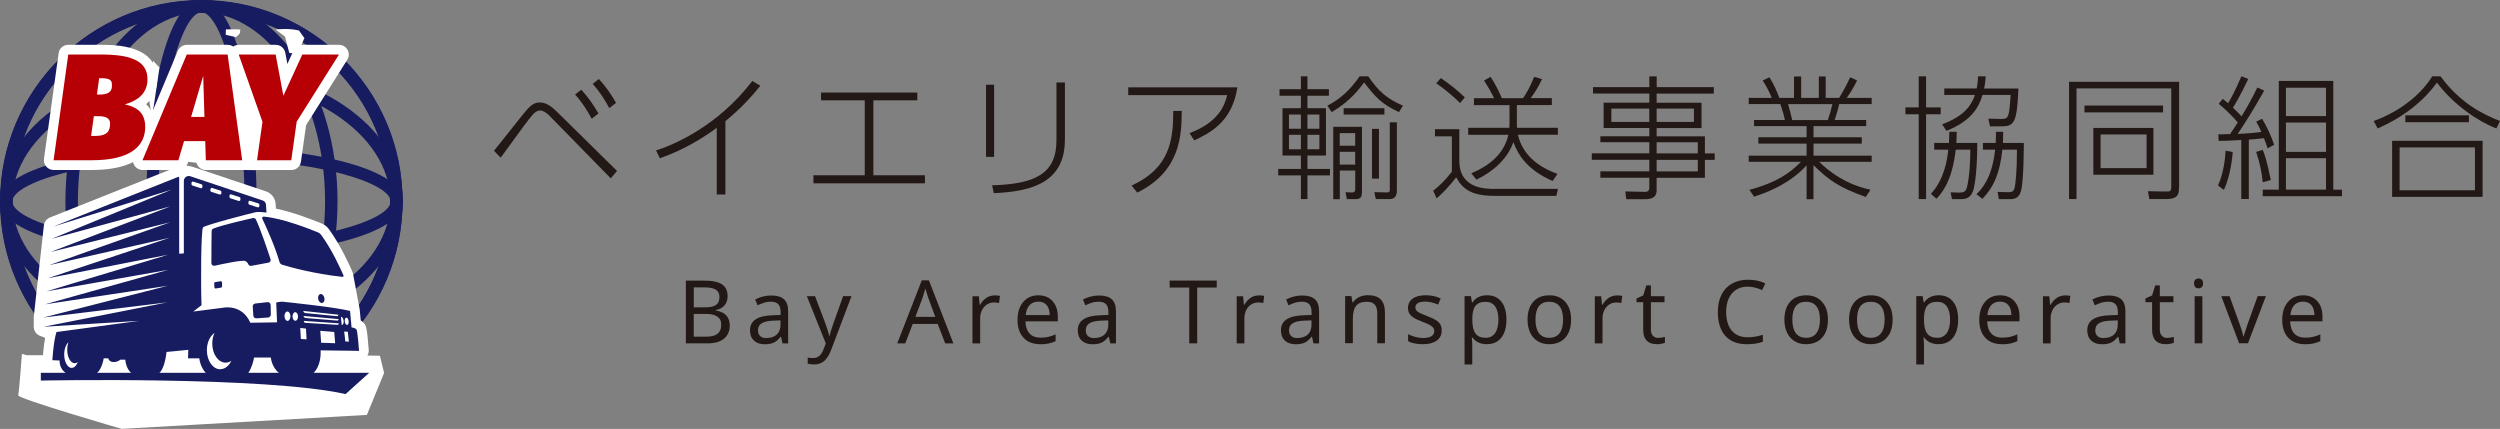 <?xml version="1.0" encoding="UTF-8"?>
<svg id="_レイヤー_2" data-name="レイヤー 2" xmlns="http://www.w3.org/2000/svg" viewBox="0 0 431.07 73.96">
  <rect x="0" y="0" width="431.07" height="73.96" fill="#808080" stroke="none"/>
  <defs>
    <style>
      .cls-1 {
        fill: #221815;
      }

      .cls-2 {
        fill: #b60005;
      }

      .cls-3 {
        fill: #fff;
      }

      .cls-4 {
        fill: #171c61;
      }
    </style>
  </defs>
  <g id="Text">
    <g>
      <g>
        <path class="cls-1" d="M85.18,25.99c.95-1.13,5.34-6.77,5.85-7.28.79-.81,1.34-1.04,2.01-1.04.97,0,1.83.46,2.96,1.57l10.4,10.24-1.09,1.27-10.68-10.91c-.37-.37-.97-.79-1.53-.79-.39,0-.81.25-1.18.65-.76.83-2.15,2.75-5.59,7.49l-1.16-1.2ZM100.23,15.47c1.34,1.46,2.01,2.5,2.96,4.09l-1.16.92c-.67-1.23-1.55-2.73-2.87-4.18l1.06-.83ZM103.26,13.62c1.16,1.27,2.03,2.47,2.96,4.12l-1.16.9c-.49-.88-1.34-2.47-2.87-4.18l1.06-.83Z"/>
        <path class="cls-1" d="M125.07,33.53h-1.48v-11.49c-2.13,1.57-5.55,3.77-9.82,5.25l-.65-1.36c2.77-.83,10.61-4.09,16.6-11.97l1.39.83c-1.48,1.8-3.19,3.77-6.03,6.1v12.64Z"/>
        <polygon class="cls-1" points="150.59 30.22 159.49 30.22 159.49 31.61 140.26 31.61 140.26 30.22 149.11 30.22 149.11 17.3 141.57 17.3 141.57 15.96 158.17 15.96 158.17 17.3 150.59 17.3 150.59 30.22"/>
        <path class="cls-1" d="M171.41,27.05h-1.39v-12.44h1.39v12.44ZM183.61,24.16c0,7.74-6.52,8.88-12.25,9.15l-.3-1.36c7.17-.21,11.1-1.83,11.1-7.72v-10.01h1.46v9.94Z"/>
        <path class="cls-1" d="M213.36,15.06c-.9,5.96-4.72,7.86-7.44,9.15l-.81-1.25c5.13-1.94,6.08-4.9,6.49-6.56h-17.06v-1.34h18.82ZM195.12,32c6.59-3.03,7.17-7.79,7.19-12.87h1.46c-.05,4.09-.14,10.36-7.67,14.08l-.97-1.2Z"/>
        <path class="cls-1" d="M224.31,15.38v-2.22h1.13v2.22h3.7v1.13h-3.7v2.15h3.19v8.16h-3.19v2.31h3.88v1.11h-3.88v4.09h-1.13v-4.09h-3.91v-1.11h3.91v-2.31h-3.17v-8.16h3.17v-2.15h-3.68v-1.13h3.68ZM224.31,19.75h-2.06v2.45h2.06v-2.45ZM224.31,23.24h-2.06v2.5h2.06v-2.5ZM227.5,19.75h-2.06v2.45h2.06v-2.45ZM227.5,23.24h-2.06v2.5h2.06v-2.5ZM228.87,18.22c2.45-1.23,4.09-2.96,5.57-5.06h1.48c1.78,2.59,3.19,3.84,5.99,5.06l-.69,1.11c-3.03-1.43-3.95-2.47-6.01-5.11-1.55,2.1-3.1,3.63-5.59,5.11l-.74-1.11ZM234.83,33.18c0,1.02-.39,1.16-1.36,1.16h-1.23l-.23-1.2,1.09.05c.55.02.58-.37.58-.58v-3.21h-2.66v4.95h-1.13v-12.48h4.95v11.33ZM233.67,22.96h-2.66v2.17h2.66v-2.17ZM233.67,26.18h-2.66v2.2h2.66v-2.2ZM238.71,19.75h-7.03v-1.09h7.03v1.09ZM237.77,30.8h-1.2v-8.58h1.2v8.58ZM240.86,21.09v11.81c0,1.43-.95,1.43-1.41,1.43h-2.22l-.25-1.2,2.24.05c.42,0,.42-.3.42-.53v-11.56h1.23Z"/>
        <path class="cls-1" d="M251.63,22.29v5.45c0,4.83,4.55,4.83,6.08,4.83h10.93l-.28,1.2h-10.66c-3.88,0-5.48-1.11-6.61-3.19-1.32,1.71-2.38,2.75-3.38,3.63l-.58-1.32c1.04-.83,2.04-1.76,3.21-3.28v-6.1h-2.91v-1.23h4.18ZM251.77,17.76c-1.55-1.5-2.77-2.45-4.12-3.4l.79-.9c1.64,1.13,2.82,2.08,4.14,3.33l-.81.97ZM267.72,31.21c-4.21-1.83-5.92-4.35-6.77-6.7-1.06,2.96-3.54,5.11-6.38,6.47l-.88-1.11c1.18-.49,5.43-2.24,6.4-6.63h-6.93v-1.2h7.1c.02-.25.02-.32.02-.65v-3.26h-6.13v-1.2h3.47c-.58-1.2-1.06-2.01-1.73-3.05l1.13-.63c.79,1.23,1.32,2.24,1.94,3.68h3.65c.56-.81,1.2-1.85,1.92-3.68l1.36.39c-.51,1.11-1.06,2.08-1.96,3.28h3.65v1.2h-6.03v3.26c0,.42,0,.46.02.65h7.05v1.2h-6.89c.3,1.27,1.32,4.81,6.82,6.75l-.83,1.23Z"/>
        <path class="cls-1" d="M295.5,16.14h-9.85v1.57h7.74v4.37h-7.74v1.43h8.32v2.94h1.69v1.11h-1.69v3.1h-8.32v2.03c0,.62-.02,1.66-2.03,1.66h-3.21l-.16-1.34,3.31.07c.58.02.83-.21.83-.72v-1.71h-8.44v-1.11h8.44v-1.99h-9.92v-1.11h9.92v-1.92h-8.44v-1.02h8.44v-1.43h-7.88v-4.37h7.88v-1.57h-9.71v-1.11h9.71v-1.85h1.27v1.85h9.85v1.11ZM284.38,18.73h-6.54v2.29h6.54v-2.29ZM292.08,18.73h-6.43v2.29h6.43v-2.29ZM292.75,24.53h-7.1v1.92h7.1v-1.92ZM292.75,27.56h-7.1v1.99h7.1v-1.99Z"/>
        <path class="cls-1" d="M321.71,33.96c-4.69-1.66-6.4-2.94-9.02-5.48v5.87h-1.18v-5.85c-1.32,1.48-3.98,3.79-9.06,5.41l-.81-1.18c4.76-1.25,7.03-2.94,8.9-4.83h-9.01v-1.06h9.98v-2.08h-8.32v-1.09h8.32v-1.92h-9.06v-1.06h5.32c-.14-.69-.28-1.23-.79-2.75h-5.45v-1.06h3.98c-.55-1.34-1.09-2.24-1.57-3l1.15-.56c.79,1.25,1.27,2.34,1.71,3.56h2.54v-3.7h1.23v3.7h3.05v-3.7h1.18v3.7h2.31c.65-1.02,1.29-2.22,1.92-3.56l1.18.56c-.51,1.04-.99,1.89-1.78,3h4.3v1.06h-5.59c-.21.88-.41,1.6-.79,2.75h5.43v1.06h-9.08v1.92h8.32v1.09h-8.32v2.08h10.03v1.06h-9.06c3.1,3.01,6.29,4.28,8.85,4.81l-.81,1.25ZM315.17,20.7c.37-1.06.55-1.73.79-2.75h-7.65c.28.95.42,1.48.72,2.75h6.15Z"/>
        <path class="cls-1" d="M332.11,13.16v5.36h2.52v1.18h-2.52v14.63h-1.27v-14.63h-2.29v-1.18h2.29v-5.36h1.27ZM340.94,24.65c0,3.95-.35,7.28-.74,8.3-.42,1.11-1.11,1.39-2.13,1.39h-1.5l-.23-1.18,1.46.05c.67.02,1.16-.12,1.34-.86.46-1.71.6-4.69.6-6.54h-2.52c-.19,1.57-.69,5.83-3.33,8.46l-.95-.85c2.33-2.47,2.84-6.03,3-7.61h-2.43v-1.16h2.54c.05-.76.05-1.29.07-1.92h1.27c0,1.09-.05,1.53-.07,1.92h3.61ZM342.39,13.16c-.05.72-.09,1.27-.28,2.1h5.92c-.23,5.64-.65,6.52-2.8,6.52h-2.1l-.28-1.32,2.15.05c1.36.02,1.43-.23,1.69-4.14h-4.85c-.65,2.22-1.99,4.51-6.22,6.19l-.74-1.13c4.09-1.5,5.13-3.54,5.66-5.06h-5.29v-1.11h5.59c.18-.97.21-1.59.23-2.1h1.32ZM348.96,24.65c0,.58,0,6.54-.49,8.3-.19.62-.53,1.39-1.8,1.39h-2.01l-.23-1.25,1.8.05c.88.02.99-.32,1.09-.58.23-.72.46-3.12.46-6.75h-2.52c-.42,4-1.46,6.43-3.44,8.48l-1.02-.81c.79-.76,2.7-2.68,3.21-7.67h-2.1v-1.16h2.2c.05-.95.05-1.43.05-1.92h1.25c0,.42,0,.63-.05,1.92h3.61Z"/>
        <path class="cls-1" d="M375.72,32.3c0,1.25-.19,2.03-2.29,2.03h-2.82l-.25-1.36,3.1.05c.69,0,.93.02.93-.9V15.24h-16.34v19.09h-1.29V14.11h18.98v18.19ZM372.97,19.38h-13.55v-1.18h13.55v1.18ZM371.31,30.13h-10.36v-8.07h10.36v8.07ZM370.13,23.19h-7.93v5.8h7.93v-5.8Z"/>
        <path class="cls-1" d="M382.44,31.98c.97-2.06,1.23-4.6,1.32-5.99l1.23.21c-.05.56-.32,4-1.53,6.54l-1.02-.76ZM390.39,15.66c-1.94,3.42-2.96,5.04-4.55,7.44,1.36-.07,2.94-.18,4.09-.35-.41-.93-.62-1.29-.9-1.78l1.02-.49c.97,1.64,1.53,2.91,2.08,4.48l-1.13.62c-.23-.69-.37-1.11-.63-1.76-1.2.16-2.03.21-2.61.25v10.24h-1.3v-10.17c-1.62.11-2.8.14-3.9.16l-.07-1.13c.44,0,.6,0,2.04-.05.85-1.25,1.09-1.64,1.32-2.01-1.39-1.64-2.73-2.75-3.28-3.21l.69-.86c.3.25.37.3.93.76.49-.81,1.23-2.17,2.29-4.65l1.18.46c-.16.35-1.59,3.35-2.64,4.95.93.9,1.02.99,1.48,1.5,1.06-1.73,1.8-3.07,2.73-4.97l1.18.53ZM390.16,31.44c-.16-1.59-.44-3.17-1.13-5.25l1.13-.35c.28.65.69,1.78,1.39,5.2l-1.39.39ZM402.32,13.95v18.75h1.5v1.13h-13.66v-1.13h2.77V13.95h9.38ZM401.07,15.13h-6.91v4.88h6.91v-4.88ZM401.07,21.13h-6.91v5.06h6.91v-5.06ZM401.07,27.28h-6.91v5.41h6.91v-5.41Z"/>
        <path class="cls-1" d="M409.3,20.86c5.11-1.85,8.48-5.06,10.08-7.7h1.43c3.33,4.53,7.19,6.52,10.26,7.7l-.63,1.29c-3.19-1.23-7.44-4.14-10.24-7.91-2.38,3.28-5.85,5.99-10.22,7.91l-.69-1.29ZM428.07,33.94h-15.6v-9.66h15.6v9.66ZM426.75,25.41h-12.99v7.4h12.99v-7.4ZM425.71,21.07h-10.96v-1.18h10.96v1.18Z"/>
        <path class="cls-1" d="M118.26,48.38h3.09c1.45,0,2.5.22,3.14.65.64.43.97,1.11.97,2.03,0,.64-.17,1.17-.53,1.59-.35.42-.86.69-1.53.81v.07c.83.14,1.45.43,1.84.87.39.43.59,1.01.59,1.72,0,.97-.33,1.72-.99,2.27-.66.54-1.59.81-2.77.81h-3.81v-10.83ZM119.62,52.99h2c.85,0,1.47-.14,1.85-.41.39-.27.58-.73.58-1.36,0-.59-.21-1.02-.63-1.28-.42-.26-1.09-.39-2-.39h-1.79v3.44ZM119.62,54.12v3.93h2.18c.87,0,1.51-.17,1.93-.5.42-.34.63-.84.63-1.53s-.22-1.13-.67-1.43c-.44-.31-1.11-.46-2-.46h-2.08Z"/>
        <path class="cls-1" d="M134.93,59.21l-.26-1.15h-.06c-.41.51-.81.85-1.21,1.03-.4.18-.91.27-1.52.27-.8,0-1.43-.21-1.88-.63-.45-.42-.68-1.01-.68-1.78,0-1.65,1.3-2.51,3.9-2.59l1.38-.05v-.48c0-.62-.13-1.07-.4-1.37-.27-.29-.69-.44-1.28-.44-.43,0-.84.06-1.22.19-.38.13-.74.27-1.08.43l-.41-1c.41-.22.86-.39,1.34-.51.48-.12.96-.18,1.44-.18.98,0,1.71.22,2.19.65.48.44.72,1.13.72,2.07v5.54h-.97ZM132.18,58.28c.75,0,1.33-.2,1.76-.6.43-.4.64-.97.64-1.71v-.73l-1.2.05c-.93.03-1.61.18-2.04.45-.43.26-.64.67-.64,1.24,0,.43.13.75.39.98.26.23.62.34,1.09.34"/>
        <path class="cls-1" d="M139.11,51.07h1.43l1.75,4.63c.37,1.01.6,1.75.68,2.21h.06c.05-.18.15-.52.3-1.03.16-.5.29-.9.4-1.2l1.65-4.62h1.44l-3.5,9.26c-.34.9-.75,1.54-1.21,1.93-.47.39-1.05.59-1.74.59-.37,0-.74-.04-1.1-.13v-1.06c.25.06.54.09.89.09.43,0,.79-.12,1.08-.35.3-.23.54-.6.73-1.09l.42-1.08-3.27-8.16Z"/>
        <path class="cls-1" d="M162.98,59.21l-1.3-3.36h-4.3l-1.29,3.36h-1.38l4.23-10.87h1.23l4.22,10.87h-1.41ZM161.27,54.64l-1.21-3.28-.52-1.62c-.15.59-.3,1.13-.47,1.62l-1.23,3.28h3.43Z"/>
        <path class="cls-1" d="M171.46,50.93c.36,0,.68.03.96.09l-.16,1.23c-.3-.07-.6-.1-.88-.1-.43,0-.83.12-1.2.35-.37.24-.65.56-.86.98-.21.42-.31.88-.31,1.39v4.34h-1.33v-8.13h1.1l.15,1.49h.06c.31-.54.68-.94,1.1-1.22.42-.28.89-.41,1.38-.41"/>
        <path class="cls-1" d="M179.36,59.35c-1.22,0-2.18-.37-2.87-1.11-.69-.74-1.04-1.75-1.04-3.05s.32-2.34.97-3.11c.65-.77,1.52-1.16,2.62-1.16,1.02,0,1.84.33,2.44.99.61.66.91,1.55.91,2.68v.81h-5.57c.02.92.26,1.62.7,2.1.44.48,1.07.72,1.89.72.43,0,.85-.04,1.24-.11.39-.08.85-.23,1.37-.45v1.17c-.45.19-.87.33-1.27.41-.4.08-.86.12-1.4.12M179.03,52.01c-.64,0-1.14.21-1.51.61-.37.41-.59.98-.66,1.71h4.14c-.01-.76-.19-1.34-.53-1.73-.34-.39-.82-.59-1.44-.59"/>
        <path class="cls-1" d="M191.45,59.21l-.26-1.15h-.06c-.41.51-.81.85-1.21,1.03-.4.18-.91.27-1.52.27-.8,0-1.43-.21-1.88-.63-.45-.42-.68-1.01-.68-1.78,0-1.65,1.3-2.51,3.9-2.59l1.38-.05v-.48c0-.62-.13-1.07-.4-1.37-.27-.29-.69-.44-1.28-.44-.43,0-.84.06-1.22.19-.38.13-.74.27-1.08.43l-.41-1c.41-.22.86-.39,1.34-.51.48-.12.96-.18,1.44-.18.98,0,1.71.22,2.19.65.48.44.72,1.13.72,2.07v5.54h-.97ZM188.7,58.28c.75,0,1.33-.2,1.76-.6.43-.4.64-.97.64-1.71v-.73l-1.2.05c-.93.03-1.61.18-2.04.45-.43.26-.64.67-.64,1.24,0,.43.13.75.39.98.26.23.62.34,1.09.34"/>
        <polygon class="cls-1" points="206.43 59.2 205.06 59.2 205.06 49.58 201.68 49.58 201.68 48.38 209.8 48.38 209.8 49.58 206.43 49.58 206.43 59.2"/>
        <path class="cls-1" d="M217.02,50.93c.36,0,.68.03.96.09l-.16,1.23c-.3-.07-.6-.1-.88-.1-.43,0-.83.12-1.2.35-.37.24-.65.56-.86.98-.21.42-.31.88-.31,1.39v4.34h-1.33v-8.13h1.1l.15,1.49h.06c.31-.54.68-.94,1.1-1.22.42-.28.89-.41,1.38-.41"/>
        <path class="cls-1" d="M226.48,59.21l-.26-1.15h-.06c-.41.51-.81.85-1.21,1.03-.4.18-.91.27-1.52.27-.8,0-1.43-.21-1.88-.63-.45-.42-.68-1.01-.68-1.78,0-1.65,1.3-2.51,3.9-2.59l1.38-.05v-.48c0-.62-.13-1.07-.4-1.37-.27-.29-.69-.44-1.28-.44-.43,0-.84.06-1.22.19-.38.13-.74.27-1.08.43l-.41-1c.41-.22.86-.39,1.34-.51.48-.12.96-.18,1.44-.18.98,0,1.71.22,2.19.65.48.44.72,1.13.72,2.07v5.54h-.97ZM223.74,58.28c.75,0,1.33-.2,1.76-.6.43-.4.64-.97.64-1.71v-.73l-1.2.05c-.93.03-1.61.18-2.04.45-.43.26-.64.67-.64,1.24,0,.43.13.75.39.98.26.23.62.34,1.09.34"/>
        <path class="cls-1" d="M237.48,59.2v-5.2c0-.66-.15-1.15-.44-1.48-.29-.33-.75-.49-1.38-.49-.83,0-1.44.23-1.82.69-.38.46-.57,1.21-.57,2.25v4.21h-1.33v-8.13h1.08l.2,1.11h.07c.25-.4.6-.71,1.06-.93.45-.22.96-.33,1.5-.33,1,0,1.74.24,2.22.73.48.48.73,1.24.73,2.26v5.3h-1.32Z"/>
        <path class="cls-1" d="M248.59,56.96c0,.76-.28,1.35-.85,1.76-.57.42-1.36.63-2.39.63s-1.92-.17-2.55-.51v-1.21c.89.43,1.75.65,2.58.65.67,0,1.16-.11,1.47-.33.31-.22.46-.51.46-.88,0-.32-.15-.59-.44-.81-.29-.22-.81-.48-1.57-.76-.76-.3-1.3-.55-1.61-.76-.31-.21-.54-.45-.69-.71-.15-.26-.22-.58-.22-.96,0-.67.27-1.19.81-1.58.54-.39,1.29-.58,2.24-.58s1.79.18,2.59.55l-.45,1.06c-.83-.34-1.57-.52-2.23-.52-.55,0-.97.09-1.26.26-.29.18-.43.42-.43.72s.12.54.37.74c.25.19.82.46,1.73.81.68.25,1.18.49,1.5.7.32.22.56.46.71.73s.23.6.23.98"/>
        <path class="cls-1" d="M256.38,59.35c-1.09,0-1.93-.39-2.52-1.18h-.09l.03.3c.04.39.06.73.06,1.03v3.34h-1.33v-11.78h1.1l.18,1.11h.06c.32-.45.68-.77,1.1-.96.41-.2.89-.3,1.44-.3,1.06,0,1.88.37,2.46,1.1.59.73.88,1.77.88,3.1s-.29,2.36-.88,3.11c-.59.75-1.41,1.12-2.47,1.12M256.16,52.04c-.8,0-1.39.23-1.74.68-.36.45-.54,1.17-.55,2.14v.26c0,1.1.18,1.9.55,2.39.36.49.96.74,1.78.74.68,0,1.21-.28,1.6-.83s.57-1.32.57-2.31-.19-1.75-.57-2.28c-.38-.53-.92-.79-1.63-.79"/>
        <path class="cls-1" d="M270.9,55.12c0,1.33-.34,2.36-1.01,3.11-.67.75-1.6,1.12-2.78,1.12-.74,0-1.39-.17-1.95-.51-.57-.34-1.01-.84-1.31-1.48-.31-.64-.46-1.39-.46-2.24,0-1.32.33-2.35.99-3.09.66-.74,1.59-1.11,2.78-1.11s2.05.38,2.73,1.13c.68.75,1.01,1.78,1.01,3.07M264.76,55.12c0,1.02.2,1.8.6,2.33.4.53,1,.8,1.78.8s1.37-.27,1.77-.8c.41-.53.61-1.31.61-2.33s-.2-1.79-.61-2.31c-.41-.52-1-.78-1.79-.78-1.58,0-2.36,1.03-2.36,3.08"/>
        <path class="cls-1" d="M278.77,50.93c.36,0,.68.03.95.09l-.16,1.23c-.3-.07-.59-.1-.88-.1-.43,0-.83.12-1.19.35-.37.24-.66.56-.86.98-.21.42-.31.88-.31,1.39v4.34h-1.33v-8.13h1.1l.15,1.49h.06c.31-.54.68-.94,1.1-1.22.43-.28.89-.41,1.38-.41"/>
        <path class="cls-1" d="M285.94,58.26c.17,0,.37-.02.61-.05.23-.04.41-.08.53-.12v1.02c-.12.05-.31.11-.57.16-.26.05-.52.08-.79.08-1.59,0-2.39-.84-2.39-2.51v-4.73h-1.15v-.64l1.16-.53.53-1.73h.79v1.86h2.35v1.04h-2.35v4.7c0,.47.11.83.34,1.08.23.25.54.38.94.38"/>
        <path class="cls-1" d="M301.39,49.42c-1.16,0-2.08.39-2.75,1.17-.67.78-1,1.85-1,3.2s.32,2.47.97,3.23c.65.76,1.57,1.14,2.76,1.14.77,0,1.64-.14,2.6-.43v1.19c-.46.17-.9.28-1.33.34-.43.06-.91.09-1.47.09-1.6,0-2.82-.49-3.68-1.45-.86-.97-1.29-2.34-1.29-4.12,0-1.11.2-2.09.62-2.93.41-.84,1.01-1.49,1.8-1.94.79-.45,1.71-.68,2.78-.68,1.15,0,2.14.21,2.99.64l-.55,1.15c-.86-.39-1.68-.59-2.46-.59"/>
        <path class="cls-1" d="M315.19,55.12c0,1.33-.34,2.36-1.01,3.11-.67.75-1.6,1.12-2.78,1.12-.74,0-1.39-.17-1.95-.51-.57-.34-1.01-.84-1.31-1.48-.31-.64-.46-1.39-.46-2.24,0-1.32.33-2.35.99-3.09.66-.74,1.59-1.11,2.78-1.11s2.05.38,2.73,1.13c.68.75,1.01,1.78,1.01,3.07M309.05,55.12c0,1.02.2,1.8.6,2.33.4.53,1,.8,1.78.8s1.37-.27,1.77-.8c.41-.53.61-1.31.61-2.33s-.2-1.79-.61-2.31c-.41-.52-1-.78-1.79-.78-1.58,0-2.36,1.03-2.36,3.08"/>
        <path class="cls-1" d="M326.34,55.12c0,1.33-.34,2.36-1.01,3.11-.67.75-1.6,1.12-2.78,1.12-.74,0-1.39-.17-1.95-.51-.57-.34-1.01-.84-1.31-1.48-.31-.64-.46-1.39-.46-2.24,0-1.32.33-2.35.99-3.09.66-.74,1.59-1.11,2.78-1.11s2.05.38,2.73,1.13c.68.75,1.01,1.78,1.01,3.07M320.2,55.12c0,1.02.2,1.8.6,2.33.4.53,1,.8,1.78.8s1.37-.27,1.77-.8c.41-.53.61-1.31.61-2.33s-.2-1.79-.61-2.31c-.41-.52-1-.78-1.79-.78-1.58,0-2.36,1.03-2.36,3.08"/>
        <path class="cls-1" d="M334.27,59.35c-1.09,0-1.93-.39-2.52-1.18h-.09l.03.3c.04.39.06.73.06,1.03v3.34h-1.33v-11.78h1.1l.18,1.11h.06c.32-.45.68-.77,1.1-.96.41-.2.89-.3,1.44-.3,1.06,0,1.88.37,2.46,1.1.59.73.88,1.77.88,3.1s-.29,2.36-.88,3.11c-.59.75-1.41,1.12-2.48,1.12M334.05,52.04c-.81,0-1.39.23-1.75.68-.36.45-.54,1.17-.55,2.14v.26c0,1.1.18,1.9.55,2.39.36.49.96.74,1.78.74.68,0,1.21-.28,1.6-.83s.57-1.32.57-2.31-.19-1.75-.57-2.28c-.38-.53-.92-.79-1.63-.79"/>
        <path class="cls-1" d="M345.19,59.35c-1.22,0-2.18-.37-2.87-1.11-.69-.74-1.04-1.75-1.04-3.05s.32-2.34.97-3.11c.65-.77,1.52-1.16,2.62-1.16,1.02,0,1.84.33,2.44.99.61.66.91,1.55.91,2.68v.81h-5.57c.02.92.26,1.62.7,2.1.44.48,1.07.72,1.89.72.43,0,.85-.04,1.24-.11.39-.08.85-.23,1.37-.45v1.17c-.45.19-.87.33-1.26.41-.4.08-.86.12-1.4.12M344.85,52.01c-.64,0-1.14.21-1.51.61-.37.41-.59.98-.66,1.71h4.14c-.01-.76-.19-1.34-.53-1.73-.34-.39-.82-.59-1.44-.59"/>
        <path class="cls-1" d="M356.04,50.93c.36,0,.68.03.95.09l-.16,1.23c-.3-.07-.59-.1-.88-.1-.43,0-.83.12-1.19.35-.37.24-.66.56-.86.98-.21.42-.31.88-.31,1.39v4.34h-1.33v-8.13h1.1l.15,1.49h.06c.31-.54.68-.94,1.1-1.22.43-.28.89-.41,1.38-.41"/>
        <path class="cls-1" d="M365.51,59.21l-.26-1.15h-.06c-.4.51-.81.85-1.21,1.03-.4.18-.91.27-1.52.27-.8,0-1.43-.21-1.88-.63-.45-.42-.68-1.01-.68-1.78,0-1.65,1.3-2.51,3.9-2.59l1.38-.05v-.48c0-.62-.13-1.07-.4-1.37-.27-.29-.69-.44-1.28-.44-.43,0-.84.06-1.22.19-.38.13-.74.27-1.08.43l-.41-1c.41-.22.86-.39,1.34-.51.48-.12.96-.18,1.44-.18.98,0,1.71.22,2.19.65.48.44.72,1.13.72,2.07v5.54h-.97ZM362.76,58.28c.75,0,1.33-.2,1.76-.6.43-.4.64-.97.64-1.71v-.73l-1.2.05c-.93.03-1.61.18-2.04.45-.43.26-.64.67-.64,1.24,0,.43.13.75.39.98.26.23.62.34,1.09.34"/>
        <path class="cls-1" d="M373.69,58.26c.17,0,.37-.02.61-.05.23-.04.41-.08.53-.12v1.02c-.12.05-.31.11-.57.16-.26.05-.52.08-.79.08-1.59,0-2.39-.84-2.39-2.51v-4.73h-1.15v-.64l1.16-.53.53-1.73h.79v1.86h2.35v1.04h-2.35v4.7c0,.47.11.83.34,1.08.23.25.54.38.94.38"/>
        <path class="cls-1" d="M378.31,48.87c0-.3.07-.51.23-.65.15-.13.34-.2.56-.2.21,0,.39.07.54.2.16.13.23.35.23.65s-.08.51-.23.64c-.16.14-.34.21-.54.21-.22,0-.41-.07-.56-.21-.15-.14-.23-.35-.23-.64M379.75,59.2h-1.33v-8.13h1.33v8.13Z"/>
        <path class="cls-1" d="M386.09,59.2l-3.08-8.13h1.43l1.73,4.79c.34.96.56,1.68.65,2.15h.06c.01-.06.03-.14.05-.22.02-.08.05-.17.08-.27.03-.1.21-.65.55-1.67l1.73-4.79h1.42l-3.09,8.13h-1.53Z"/>
        <path class="cls-1" d="M397.43,59.35c-1.22,0-2.18-.37-2.87-1.11-.69-.74-1.04-1.75-1.04-3.05s.32-2.34.97-3.11c.65-.77,1.52-1.16,2.62-1.16,1.02,0,1.84.33,2.44.99.61.66.91,1.55.91,2.68v.81h-5.57c.02.92.26,1.62.7,2.1.44.48,1.07.72,1.89.72.43,0,.85-.04,1.24-.11.39-.08.85-.23,1.37-.45v1.17c-.45.19-.87.33-1.26.41-.4.08-.86.12-1.4.12M397.1,52.01c-.64,0-1.14.21-1.51.61-.37.41-.59.98-.66,1.71h4.14c-.01-.76-.19-1.34-.53-1.73-.34-.39-.82-.59-1.44-.59"/>
      </g>
      <g>
        <path class="cls-4" d="M34.74,69.4C15.62,69.4.06,53.83.06,34.7S15.62,0,34.74,0s34.68,15.57,34.68,34.7-15.56,34.7-34.68,34.7ZM34.74,2.15C16.8,2.15,2.21,16.75,2.21,34.7s14.59,32.55,32.53,32.55,32.53-14.6,32.53-32.55S52.68,2.15,34.74,2.15Z"/>
        <path class="cls-4" d="M34.74,69.45c-12.94,0-23.46-15.58-23.46-34.73S21.8,0,34.74,0s23.46,15.58,23.46,34.73-10.52,34.73-23.46,34.73ZM34.74,2.15c-11.75,0-21.31,14.61-21.31,32.58s9.56,32.58,21.31,32.58,21.31-14.61,21.31-32.58S46.49,2.15,34.74,2.15Z"/>
        <path class="cls-4" d="M34.74,69.45c-6.17,0-9.5-17.89-9.5-34.71S28.57.03,34.74.03s9.5,17.88,9.5,34.71-3.33,34.71-9.5,34.71ZM34.74,2.12c-3.09,0-7.41,12.41-7.41,32.62s4.31,32.62,7.41,32.62,7.41-12.41,7.41-32.62S37.83,2.12,34.74,2.12Z"/>
        <path class="cls-4" d="M34.7,69.42C15.57,69.42,0,53.86,0,34.74S15.57.06,34.7.06s34.7,15.56,34.7,34.68-15.57,34.68-34.7,34.68ZM34.7,2.21C16.75,2.21,2.15,16.8,2.15,34.74s14.6,32.53,32.55,32.53,32.55-14.59,32.55-32.53S52.65,2.21,34.7,2.21Z"/>
        <path class="cls-4" d="M34.73,58.2C15.58,58.2,0,47.68,0,34.74S15.58,11.28,34.73,11.28s34.73,10.52,34.73,23.46-15.58,23.46-34.73,23.46ZM34.73,13.43C16.76,13.43,2.15,22.99,2.15,34.74s14.61,21.31,32.58,21.31,32.58-9.56,32.58-21.31-14.61-21.31-32.58-21.31Z"/>
        <path class="cls-4" d="M34.74,44.24C17.91,44.24.03,40.91.03,34.74s17.88-9.5,34.71-9.5,34.71,3.33,34.71,9.5-17.88,9.5-34.71,9.5ZM34.74,27.33c-20.21,0-32.62,4.31-32.62,7.41s12.41,7.41,32.62,7.41,32.62-4.31,32.62-7.41-12.41-7.41-32.62-7.41Z"/>
        <path class="cls-3" d="M45.95,36.67l-.09-1.36c-.02-.33-.24-.61-.55-.72l-12.49-4.18c-.77-.23-1.24-.23-2.09.1l-21.5,8.56-.28,2.11-.23,2.28-.23,2.27-.24,2.26-.24,2.25-.25,2.24-.26,2.27v1.59l2.25.9c-.53,1.64-.71,4.86-.71,4.86l1.24.05c0,2.08,1.88,2.57,1.88,2.57h3.53c1.79,0,2.2-2.94,2.2-2.94h.78s.14.64.92.64,1.15-.41,1.15-.41h.87c.18,1.74,1.1,2.66,1.93,2.66h3.12c1.74,0,2.06-3.99,2.06-3.99l3.76-.37-.05,1.47h1.94c.4,2.8,2.6,3.76,3.41,3.76h3.01c2.43,0,3.03-3.9,3.03-3.9h2.89s.23,3.67,4.63,3.67,3.95-4.91,3.95-4.91l6.65.09s-.25-3.44-.44-3.67c-.26-.32-.85-.37-.85-.37,0,0-.11-1.34-.26-2.83l-1.14-6.11c-.41-.96-1.92-4.35-3.86-7.01-.13-.18-.31-.32-.52-.41-1.21-.5-5.62-2.28-8.85-2.68l-.05-.74Z"/>
        <path class="cls-3" d="M40.77,67.21h-3.01c-1.49,0-3.75-1.2-4.7-3.76h-.64c-.45,0-.89-.18-1.2-.51-.21-.22-.36-.49-.43-.79l-.61.06c-.44,2.18-1.54,4.13-3.54,4.13h-3.12c-1.15,0-2.44-.74-3.13-2.34-.45.1-1,.12-1.46.02-.59,1.24-1.62,2.36-3.25,2.36h-3.53c-.14,0-.29-.02-.42-.05-.83-.22-2.24-1-2.84-2.57-.42-.04-.81-.23-1.09-.54-.3-.33-.46-.77-.44-1.22.01-.26.12-2.09.42-3.75l-.91-.36c-.64-.25-1.05-.87-1.05-1.56v-1.59c0-.06,0-.13.01-.19l1.74-15.71c.08-.6.48-1.11,1.04-1.34l21.5-8.56c1.18-.45,2.03-.49,3.18-.15l12.55,4.2c.96.32,1.63,1.18,1.69,2.19l.05.79c3.01.62,6.43,1.96,7.9,2.57.49.2.92.54,1.23.97,2.04,2.8,3.61,6.32,4.05,7.33.05.11.08.23.11.35l1.14,6.11s.02.09.02.13c.07.67.13,1.31.17,1.81.2.13.4.29.57.5.33.4.52.64.81,4.61.03.47-.13.93-.45,1.27-.32.34-.79.51-1.24.53l-5.04-.07c-.16,1-.54,2.23-1.45,3.23-.69.76-1.96,1.66-4.08,1.66-3.56,0-5.26-1.94-5.94-3.67h-.27c-.61,1.84-1.94,3.9-4.34,3.9ZM34.13,60.1h.23c.83,0,1.54.61,1.66,1.44.28,1.97,1.78,2.32,1.79,2.33h2.96c.59,0,1.21-1.47,1.37-2.48.13-.81.83-1.42,1.65-1.42h2.89c.89,0,1.62.69,1.67,1.57.05.47.4,2.1,2.96,2.1,1.08,0,1.47-.42,1.6-.56.66-.72.71-2.07.68-2.53-.04-.47.12-.94.45-1.28.32-.34.81-.54,1.25-.54l4.8.07c-.03-.29-.06-.55-.08-.78-.58-.23-.99-.78-1.05-1.43,0,0-.1-1.28-.25-2.72l-1.1-5.86c-.47-1.09-1.83-4.04-3.53-6.41-1.66-.68-5.51-2.17-8.29-2.52-.8-.1-1.41-.75-1.46-1.55l-.1-1.53-11.95-4c-.35-.1-.45-.12-.96.07l-20.56,8.19-.15,1.14-1.44,13.81,1.19.48c.82.33,1.24,1.23.97,2.07-.22.69-.39,1.83-.49,2.82.65.23,1.11.85,1.11,1.58,0,.51.25.77.51.89h3.23c.14-.12.45-.89.54-1.5.12-.82.83-1.43,1.66-1.43h.78c.45,0,.87.18,1.18.48.26-.16.57-.25.89-.25h.87c.86,0,1.58.65,1.67,1.5.07.69.3,1.04.41,1.16h2.73c.27-.41.57-1.53.64-2.45.06-.81.7-1.45,1.51-1.53l3.76-.37c.48-.05.96.12,1.31.44.29.27.47.63.52,1.01ZM19.47,60.89h0s0,0,0,0ZM19.47,60.89s0,0,0,0c0,0,0,0,0,0ZM19.48,60.89s0,0,0,0c0,0,0,0,0,0ZM19.48,60.89h0,0ZM19.61,60.75s-.02.03-.06.06c.02-.02.04-.04.07-.06h-.01ZM54.2,41.64s0,0,0,0c0,0,0,0,0,0ZM54.01,41.49s0,0,0,0c0,0,0,0,0,0ZM44.18,35.42s0,0,0,0h0Z"/>
        <path class="cls-3" d="M60.93,61.26l4.58.08.72,2.97-2.97,7.23-42.28,2.41s-18-5.22-17.84-5.79c.16-.56.64-7.15.64-7.15l.8.24h56.34Z"/>
        <path class="cls-4" d="M42.31,45.02c.28.15.43.36.5.54.08.2.3.32.51.28l2.97-.55c.13-.02.25-.1.32-.22.07-.12.08-.26.04-.38-.45-1.38-1.73-5.19-2.52-6.84-.09-.19-.31-.3-.52-.25-1.24.28-5.44,1.23-6.83,1.82-.17.07-.28.24-.29.42-.01.93-.05,3.9-.04,5.53,0,.14.07.27.18.36.11.09.26.12.39.09,1.37-.31,4.82-1.05,5.29-.8M45.24,37.46c-.05.07-.06.16-.02.24.54,1.13,2.16,4.63,2.97,7.46.07.23.25.42.48.49,1.24.38,5.38,1.56,10.38,2.09.06,0,.12-.02.16-.07.04-.05.04-.11.02-.17-.41-.96-1.92-4.35-3.86-7.01-.13-.18-.31-.32-.52-.41-1.27-.53-6.14-2.47-9.38-2.73-.09,0-.17.03-.22.1M55.31,50.7c-.3,0-.51.35-.46.77.05.43.33.77.64.77s.51-.35.46-.77c-.05-.43-.33-.77-.64-.77M37.12,48.65c-.11.02-.2.12-.19.23l.04.66c0,.06.03.12.08.16.05.04.11.05.17.04l.88-.14c.11-.02.19-.11.19-.22v-.66c0-.06-.03-.13-.08-.17-.05-.04-.11-.06-.18-.05l-.92.14ZM43.84,54.76c.1.09.24.13.37.13l2.01-.14c.27-.02.48-.25.48-.52l-.03-1.64c0-.14-.06-.28-.17-.37-.11-.09-.25-.14-.39-.12l-2.08.23c-.27.03-.47.27-.45.54l.1,1.54c0,.14.07.26.17.35M61.91,60.49s-.25-3.44-.44-3.67c-.26-.32-.85-.37-.85-.37,0,0-.11-1.34-.26-2.83-2.36-.65-11.36-1.57-11.66-1.6-.31-.03-1.07.14-1.07.14l.14,3.42-4.61.07c-1.44-3.34-4.78-2.58-4.78-2.58l-5.06.65,1.43-1.1c-.15-3.66-.09-13.04.26-13.42.38-.41,8.53-2.51,9.12-2.62.44-.08,1.37.02,1.82.07l-.09-1.36c-.02-.33-.24-.61-.55-.72l-12.49-4.18c-.26-.09-.55-.04-.77.12-.22.16-.35.42-.35.69v12.49l-.8.06v-13.12s-.02-.08-.06-.11c-.03-.03-.08-.04-.11-.02l-21.5,8.56,20.35-6.36-20.63,8.47,20.43-5.59-20.66,7.87,20.62-5.12-20.86,7.39,20.78-4.72-21.02,6.98,20.74-4.06-20.98,6.32,21-3.71-21.25,5.95,21.2-3.21-21.46,5.48,21.4-2.62-21.4,4.22,16.54-1.03-14.29,1.93c-.53,1.64-.71,4.86-.71,4.86l1.24.05c0,2.08,1.88,2.57,1.88,2.57h3.53c1.79,0,2.2-2.94,2.2-2.94h.78s.14.64.92.64,1.15-.41,1.15-.41h.87c.18,1.74,1.11,2.66,1.93,2.66h3.12c1.74,0,2.06-3.99,2.06-3.99l3.76-.37-.05,1.47h1.94c.4,2.8,2.6,3.76,3.41,3.76h3.01c2.43,0,3.03-3.9,3.03-3.9h2.89s.23,3.67,4.63,3.67,3.95-4.91,3.95-4.91l6.65.09ZM42.84,34.82c0-.07.04-.13.09-.17.06-.04.13-.05.2-.03l1.44.46c.09.03.16.12.15.22v.25c0,.07-.04.13-.1.17-.06.04-.13.05-.19.03l-1.44-.46c-.09-.03-.16-.12-.15-.22v-.24ZM39.57,33.72c0-.07.04-.13.09-.17.06-.04.13-.05.2-.03l1.44.46c.09.03.16.12.15.22v.25c0,.07-.04.13-.1.17-.06.04-.13.05-.19.03l-1.44-.46c-.09-.03-.15-.12-.15-.22v-.25ZM36.3,32.62c0-.07.04-.13.09-.18.06-.04.13-.05.19-.03l1.44.46c.09.03.15.12.15.22v.25c0,.07-.04.13-.1.17-.06.04-.13.05-.2.03l-1.44-.46c-.09-.03-.16-.12-.15-.22v-.25ZM12.36,63.44c-.71,0-1.29-1.04-1.29-2.32,0-.93.3-1.72.74-2.1-.14.37-.22.81-.22,1.29,0,1.28.58,2.32,1.29,2.32.2,0,.38-.08.55-.23-.23.62-.62,1.03-1.07,1.03M33.02,31.77v-.25c0-.07.04-.13.1-.17.06-.04.13-.05.19-.03l1.44.46c.09.03.16.12.15.22v.25c0,.07-.04.13-.1.17-.06.04-.13.05-.19.03l-1.44-.46c-.09-.03-.15-.12-.15-.22M37.97,63.67c-1.27,0-2.3-1.47-2.3-3.29,0-1.31.54-2.44,1.32-2.97-.25.52-.39,1.15-.39,1.83,0,1.82,1.03,3.29,2.31,3.29.35,0,.69-.12.98-.32-.41.88-1.12,1.45-1.91,1.45M59.71,54.77c.19-.02.37.24.41.59.04.35-.08.65-.26.67-.19.02-.37-.24-.41-.59-.04-.35.08-.65.26-.67M59.97,57.21l.19,1.7-.62-.04-.19-1.71.62.05ZM58.79,54.64c.21-.02.41.27.46.65.05.39-.08.72-.29.74-.02,0-.03,0-.05-.01l-.12-1.38s0,0,0,0M58.38,55.03c0,.07-.01.13-.06.18-.05.05-.11.07-.18.07l-5.41-.44c-.2-.02-.36-.16-.39-.36l6.04.54h0ZM58.34,54.26h0c0,.07-.01.14-.06.19-.05.05-.11.07-.18.07l-5.42-.54c-.2-.02-.36-.17-.39-.37l6.06.65ZM49.58,55.33c-.28,0-.52-.35-.53-.8,0-.45.22-.82.5-.82s.52.35.53.8c0,.45-.22.82-.5.82M50.93,55.31c-.26,0-.48-.32-.49-.73,0-.41.2-.75.46-.75.26,0,.48.32.49.73,0,.41-.2.75-.46.75M51.88,58.45l-.11-1.9.99.11.1,1.85-.98-.06ZM52.68,55.68c-.14,0-.25-.11-.27-.25l-.02-.1,6.03.42h0c.01.08-.01.15-.06.19-.05.05-.11.07-.18.07l-5.5-.34ZM57.63,57.24l.16,1.94-2.42-.08-.14-2.06,2.4.2Z"/>
        <path class="cls-4" d="M7.04,64.28h56.62l-4.07,3.67c-13.89-3.11-52.55-2.33-52.55-2.33v-1.34Z"/>
        <path class="cls-3" d="M15.82,29.31h-6.58c-.48,0-.94-.21-1.26-.58-.32-.37-.46-.85-.4-1.33l2.53-18.23c.11-.83.82-1.44,1.66-1.44h5.64c2.4,0,9.69,0,9.69,5.93,0,1.15-.31,2.9-1.9,4.3,1.19,1.14,1.51,2.63,1.51,3.9,0,2.78-1.42,7.45-10.89,7.45ZM11.16,25.96h4.66c5.01,0,7.54-1.38,7.54-4.1,0-1.16-.35-1.85-2.18-2.23-.76-.15-1.31-.81-1.34-1.58-.03-.77.48-1.47,1.23-1.67,2.37-.66,2.69-1.75,2.69-2.72,0-.84,0-2.58-6.34-2.58h-4.18l-2.07,14.88ZM16.42,25.1h-.71c-.48,0-.94-.21-1.26-.57-.32-.37-.46-.85-.4-1.33l.47-3.4c.11-.83.82-1.45,1.66-1.45h.89c2.64,0,3.58,1.51,3.58,2.93,0,2.46-1.5,3.82-4.23,3.82ZM17.2,17.97h-.5c-.48,0-.94-.21-1.26-.58-.32-.37-.46-.85-.4-1.33l.39-2.82c.11-.83.82-1.44,1.66-1.44h.34c3.07,0,3.53,1.69,3.53,2.69v.08c0,.46.02,1.53-.83,2.39-.67.68-1.63,1-2.94,1ZM18.65,14.5h.64-.64Z"/>
        <path class="cls-3" d="M41.76,29.31h-6.27c-.9,0-1.65-.72-1.67-1.62l-.05-1.67h-.78l-.61,2.09c-.21.71-.86,1.2-1.61,1.2h-6.19c-.56,0-1.08-.28-1.39-.75-.31-.47-.37-1.06-.15-1.57l7.63-18.23c.26-.62.87-1.03,1.54-1.03h7.05c.84,0,1.54.62,1.66,1.45l2.51,18.23c.07.48-.08.96-.4,1.33-.32.36-.78.57-1.26.57ZM37.11,25.96h2.73l-2.05-14.88h-4.48l-6.23,14.88h2.42l.61-2.09c.21-.71.86-1.2,1.61-1.2h3.66c.9,0,1.65.72,1.67,1.62l.05,1.67ZM35.25,21.84h-2.3c-.53,0-1.03-.25-1.34-.67-.32-.42-.41-.97-.27-1.48l2.09-7.08c.23-.79,1.01-1.3,1.82-1.19.82.11,1.44.79,1.46,1.61l.21,7.08c.01.45-.16.89-.47,1.22-.32.33-.75.51-1.2.51Z"/>
        <path class="cls-3" d="M50.22,29.31h-5.9c-.49,0-.95-.21-1.26-.58-.32-.37-.46-.85-.39-1.33l.88-6.23-3.96-11.21c-.18-.51-.1-1.08.21-1.52.31-.44.82-.71,1.37-.71h6.37c.81,0,1.5.57,1.65,1.37l.36,1.93,1.07-2.32c.27-.59.87-.98,1.52-.98h6.32c.61,0,1.17.33,1.47.87.29.53.28,1.19-.05,1.7l-7.1,11.27-.89,6.31c-.12.83-.82,1.44-1.66,1.44ZM46.25,25.96h2.52l.74-5.22c.03-.23.12-.46.24-.66l5.67-9h-2.21l-2.82,6.13c-.3.66-1,1.05-1.73.96-.72-.09-1.31-.64-1.44-1.35l-1.08-5.74h-2.61l3.31,9.36c.09.25.12.53.08.79l-.67,4.72Z"/>
        <path class="cls-2" d="M25.04,21.86c0,3.16-2.27,5.77-9.22,5.77h-6.58l2.53-18.23h5.64c4.94,0,8.02.97,8.02,4.26,0,2.69-2.04,3.81-3.92,4.34,1.8.37,3.53,1.23,3.53,3.87M18.98,21.29c0-.81-.6-1.25-1.91-1.25h-.89l-.47,3.4h.71c2.17,0,2.56-.94,2.56-2.14M19.29,14.5c0-.63-.34-1.02-1.85-1.02h-.34l-.39,2.82h.5c2.25,0,2.09-1.23,2.09-1.8"/>
        <path class="cls-2" d="M31.73,24.34l-.97,3.29h-6.19l7.63-18.23h7.05l2.51,18.23h-6.27l-.1-3.29h-3.66ZM35.04,13.08l-2.09,7.08h2.3l-.21-7.08Z"/>
        <polygon class="cls-2" points="50.22 27.63 44.32 27.63 45.26 21 41.16 9.4 47.53 9.4 48.86 16.51 52.13 9.4 58.45 9.4 51.16 20.97 50.22 27.63"/>
        <polygon class="cls-3" points="27.5 11.66 26.33 19.49 26.06 19.43 25.59 16.4 26.39 10.47 27.5 11.66"/>
        <path class="cls-3" d="M38.95,5.07s2.22-.05,2.49.03l-.08.64s-.62.69-.69.66c-.07-.03-1.75-.4-1.75-.4l.03-.93Z"/>
        <polygon class="cls-3" points="41.93 15.85 44.59 21.63 42.95 26.02 41.42 16.02 41.93 15.85"/>
        <path class="cls-3" d="M32.48,25.57c.08.02,1.85-.02,1.85-.02l-.19,2.55-2.13-.25.46-2.29Z"/>
        <polygon class="cls-3" points="41.93 29.31 44.32 29.34 43.49 27.99 42.26 27.99 41.93 29.31"/>
        <path class="cls-3" d="M47.53,5.09c.84-.07,2.28-.23,4.02.17l.94,1.31-1.2,2.75-1.41-.2-.74-2.81-1.61-1.2Z"/>
      </g>
    </g>
  </g>
</svg>